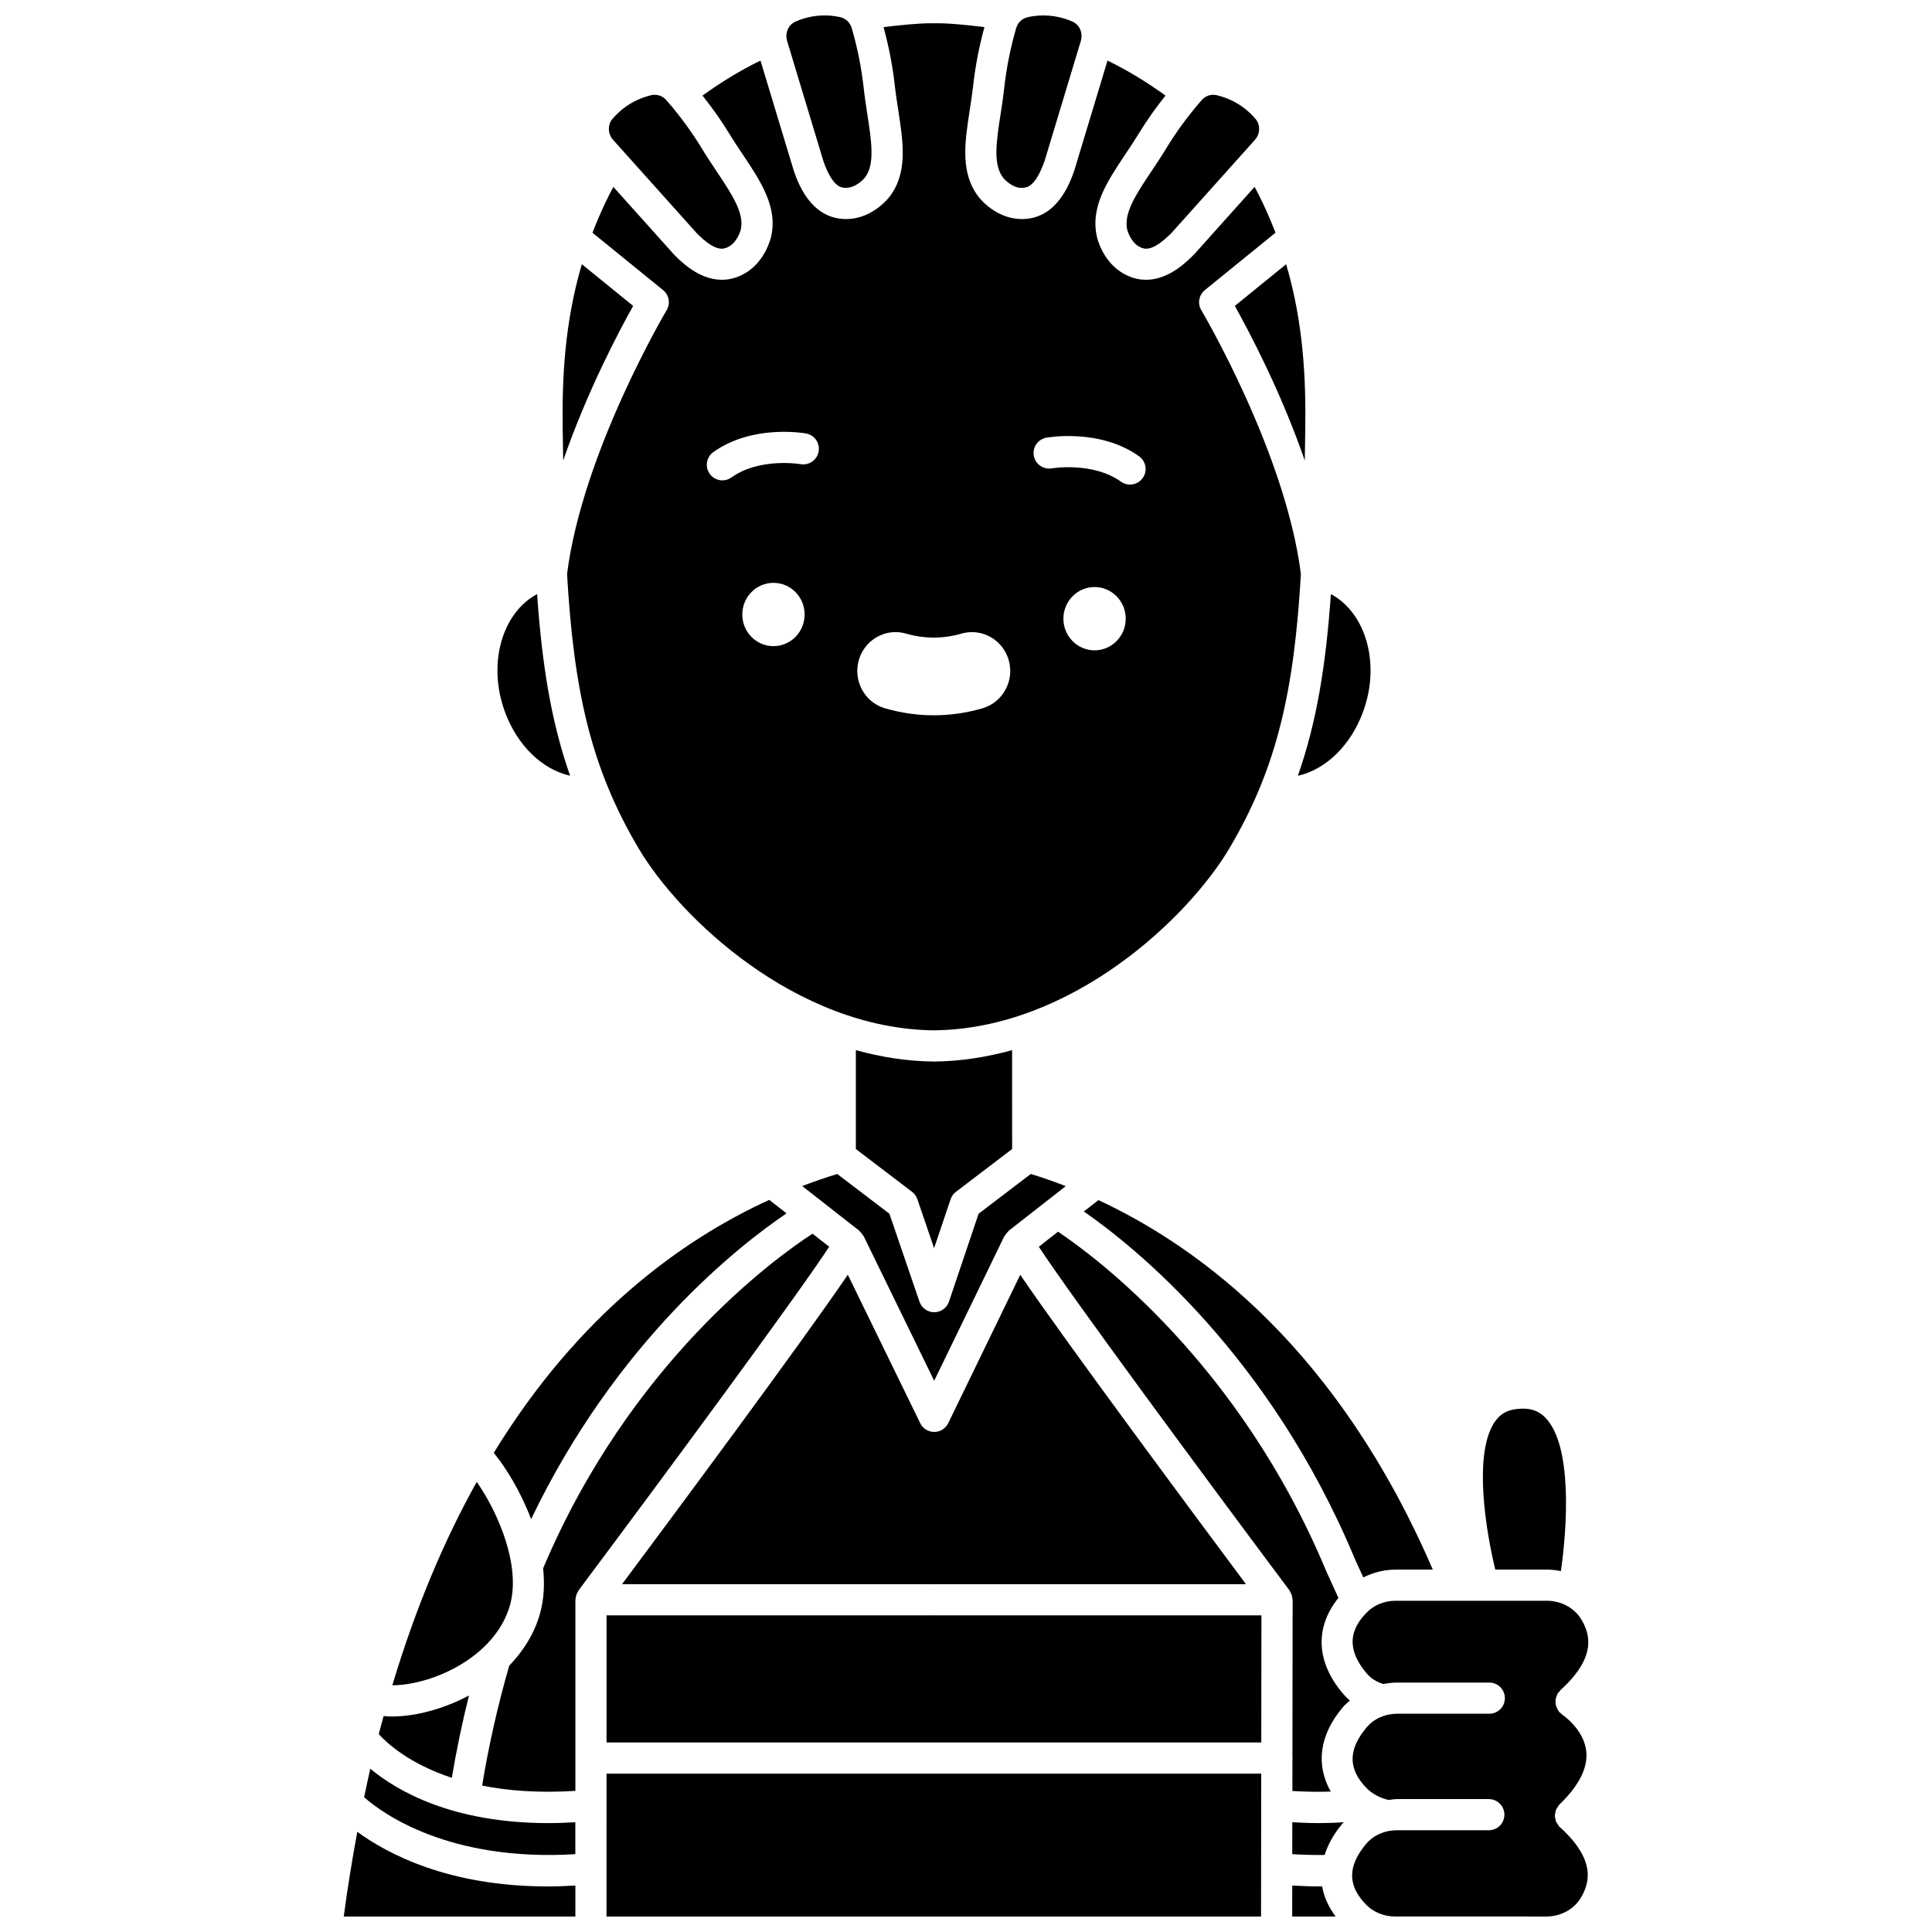<?xml version="1.0" encoding="UTF-8"?>
<!-- Uploaded to: ICON Repo, www.iconrepo.com, Generator: ICON Repo Mixer Tools -->
<svg width="800px" height="800px" version="1.1" viewBox="144 144 512 512" xmlns="http://www.w3.org/2000/svg">
 <defs>
  <clipPath id="f">
   <path d="m352 148.09h23v45.906h-23z"/>
  </clipPath>
  <clipPath id="e">
   <path d="m408 148.09h23v45.906h-23z"/>
  </clipPath>
  <clipPath id="d">
   <path d="m486 643h12v8.902h-12z"/>
  </clipPath>
  <clipPath id="c">
   <path d="m304 614h175v37.902h-175z"/>
  </clipPath>
  <clipPath id="b">
   <path d="m502 568h63v83.902h-63z"/>
  </clipPath>
  <clipPath id="a">
   <path d="m235 629h62v22.902h-62z"/>
  </clipPath>
 </defs>
 <path d="m293.25 266.04c6.375-18.414 14.867-34.418 18.543-40.969l-13.602-11.051c-4.637 15.754-5.25 30.582-5.074 43.555 0.039 2.91 0.086 5.707 0.133 8.465z"/>
 <path d="m328.61 205.76c5.066 5.152 7.148 4.231 8.16 3.785 2.559-1.117 3.492-4.496 3.531-4.641 1.066-4.336-2.375-9.48-6.356-15.441-1.281-1.918-2.602-3.894-3.848-5.953-2.801-4.613-6.012-8.988-9.551-13.012-1.023-1.164-2.535-1.621-4.066-1.254-3.242 0.805-6.102 2.324-8.504 4.527-0.605 0.559-1.148 1.125-1.637 1.691-1.367 1.59-1.301 3.996 0.141 5.606z"/>
 <path d="m417.17 455.11-13.828 10.535-7.856 23.301c-0.566 1.676-2.137 2.809-3.902 2.812h-0.008c-1.766 0-3.336-1.125-3.906-2.797l-7.965-23.309-13.828-10.535c-2.965 0.91-6.066 1.965-9.289 3.195l15.125 11.836c0.094 0.074 0.137 0.195 0.223 0.277 0.273 0.258 0.492 0.531 0.68 0.844 0.074 0.121 0.199 0.199 0.262 0.32l18.691 38.328 18.59-38.316c0.062-0.129 0.188-0.203 0.262-0.32 0.195-0.312 0.414-0.594 0.684-0.852 0.086-0.082 0.129-0.203 0.223-0.273l15.105-11.82c-3.285-1.281-6.383-2.34-9.262-3.227z"/>
 <path d="m320.67 226.2c-0.223 0.375-22.312 37.707-26.395 69.906 1.797 30.969 6.293 51.293 18.918 72.656 10.914 18.477 41.82 47.902 78.32 48.289 36.5-0.387 67.406-29.816 78.32-48.289 12.625-21.363 17.121-41.691 18.918-72.656-4.086-32.195-26.172-69.527-26.395-69.906-1.055-1.762-0.648-4.031 0.941-5.324l18.715-15.199c-1.004-2.621-2.121-5.266-3.391-7.926-0.664-1.402-1.387-2.816-2.137-4.231l-15.906 17.758c-1.926 1.961-6.742 6.867-12.855 6.867-1.52 0-3.117-0.301-4.769-1.027-5.773-2.531-7.731-8.348-8.191-10.066-1.977-8.039 2.609-14.902 7.465-22.168 1.215-1.816 2.469-3.695 3.66-5.648 2.098-3.461 4.477-6.738 6.977-9.914-5.207-3.742-10.137-6.723-15.363-9.266l-8.797 29.113c-1.137 3.242-4.418 12.566-13.449 12.875-0.148 0.004-0.293 0.008-0.438 0.008-6.07 0-10.129-4.258-11.254-5.586-5.176-6.434-3.91-14.621-2.574-23.289 0.336-2.172 0.68-4.41 0.934-6.695 0.57-5.156 1.609-10.281 2.957-15.297-4.188-0.516-9.516-1.102-13.344-1.012-0.23-0.012-0.445-0.012-0.668-0.012-3.742 0-8.742 0.535-12.715 1.023 1.352 5.012 2.387 10.133 2.957 15.293 0.25 2.285 0.598 4.527 0.934 6.699 1.34 8.668 2.602 16.855-2.512 23.215-1.176 1.398-5.25 5.66-11.309 5.66-0.148 0-0.293-0.004-0.441-0.008-9.031-0.309-12.309-9.633-13.391-12.699l-8.855-29.289c-5.227 2.543-10.16 5.531-15.367 9.266 2.5 3.176 4.883 6.453 6.981 9.914 1.184 1.953 2.441 3.832 3.656 5.648 4.856 7.266 9.441 14.129 7.488 22.082-0.484 1.809-2.441 7.625-8.215 10.152-1.656 0.727-3.258 1.027-4.777 1.027-6.109 0-10.902-4.883-12.719-6.731l-16.039-17.891c-0.746 1.414-1.465 2.824-2.137 4.231-1.262 2.66-2.383 5.301-3.391 7.926l18.715 15.203c1.586 1.289 1.992 3.559 0.938 5.316zm113.4 90.145c-4.559 0-8.258-3.754-8.258-8.387 0-4.633 3.699-8.387 8.258-8.387 4.562 0 8.258 3.754 8.258 8.387 0 4.633-3.699 8.387-8.258 8.387zm-12.766-56.355c0.578-0.102 14.246-2.453 24.57 4.934 1.855 1.328 2.285 3.906 0.953 5.766-0.805 1.125-2.078 1.727-3.363 1.727-0.828 0-1.668-0.25-2.398-0.773-7.445-5.332-18.207-3.543-18.32-3.523-2.234 0.371-4.391-1.109-4.777-3.352-0.395-2.242 1.098-4.379 3.336-4.777zm-49.734 59.016c1.227-4.41 5.234-7.492 9.75-7.492 0.938 0 1.871 0.133 2.773 0.395 2.441 0.703 4.914 1.059 7.359 1.059 2.449 0 4.93-0.355 7.379-1.062 0.895-0.258 1.816-0.387 2.754-0.387 4.527 0 8.539 3.086 9.758 7.504 1.52 5.457-1.617 11.141-6.996 12.691-4.258 1.227-8.598 1.848-12.898 1.848-4.305 0-8.641-0.625-12.902-1.848-5.363-1.551-8.496-7.25-6.977-12.707zm-22.594-3.773c-4.562 0-8.258-3.754-8.258-8.387s3.695-8.387 8.258-8.387 8.258 3.754 8.258 8.387-3.699 8.387-8.258 8.387zm-15.938-51.422c10.316-7.387 23.988-5.043 24.566-4.938 2.242 0.402 3.738 2.547 3.336 4.793-0.406 2.238-2.547 3.731-4.781 3.34-0.113-0.02-10.867-1.809-18.316 3.523-0.73 0.52-1.57 0.773-2.398 0.773-1.289 0-2.555-0.598-3.363-1.727-1.324-1.859-0.895-4.438 0.957-5.766z"/>
 <path d="m391.58 523.48c-1.586 0-3.023-0.898-3.711-2.32l-19.188-39.34c-12.207 17.961-46.387 63.973-59.832 82.008h82.465c0.074 0 0.137 0.039 0.211 0.043 0.074-0.004 0.137-0.043 0.211-0.043h82.465c-13.441-18.035-47.609-64.023-59.824-81.996l-19.078 39.316c-0.703 1.426-2.144 2.332-3.719 2.332z"/>
 <path d="m387.11 461.79 4.434 12.988 4.379-12.973c0.262-0.781 0.754-1.465 1.414-1.965l14.887-11.34-0.004-26.199c-6.582 1.816-13.438 2.93-20.504 3.016h-0.145-0.043-0.031c-7.133-0.07-14.047-1.18-20.688-3.016v26.199l14.887 11.34c0.656 0.496 1.145 1.176 1.414 1.949z"/>
 <g clip-path="url(#f)">
  <path d="m362.23 186.77c2.434 6.891 4.727 6.969 5.828 7.008 2.824 0.074 5-2.531 5.09-2.644 2.769-3.449 1.82-9.598 0.727-16.711-0.352-2.289-0.715-4.644-0.98-7.051-0.594-5.371-1.66-10.734-3.176-15.918-0.441-1.52-1.637-2.617-3.195-2.941-3.269-0.68-6.484-0.535-9.566 0.41-0.781 0.238-1.512 0.52-2.191 0.824-1.863 0.836-2.801 3.031-2.172 5.113z"/>
 </g>
 <path d="m553.9 559.96c1.281 0 2.527 0.16 3.754 0.402 1.707-11.891 3.062-33.352-4.148-40.699-1.289-1.309-3.543-2.957-8.305-2.144-2.305 0.395-3.988 1.547-5.293 3.621-5.438 8.637-2.094 28.754 0.359 38.816h13.633z"/>
 <path d="m435.09 462.04-3.856 3.019c13.199 9.148 49.227 37.871 71.824 92.078l2.231 4.898c2.621-1.297 5.523-2.07 8.539-2.07h9.875c-24.934-57.832-61.082-85.105-88.613-97.926z"/>
 <g clip-path="url(#e)">
  <path d="m414.96 193.78c1.102-0.039 3.394-0.117 5.883-7.184l9.586-31.738c0.625-2.078-0.309-4.277-2.176-5.113-0.676-0.305-1.406-0.586-2.191-0.824-1.801-0.551-3.652-0.828-5.527-0.828-1.332 0-2.684 0.141-4.043 0.422-1.562 0.32-2.754 1.422-3.195 2.941-1.512 5.191-2.582 10.547-3.176 15.922-0.266 2.402-0.629 4.762-0.98 7.051-1.098 7.113-2.043 13.262 0.785 16.781 0.035 0.039 2.328 2.769 5.035 2.57z"/>
 </g>
 <path d="m442.75 205c0.02 0.059 0.949 3.438 3.516 4.555 0.996 0.438 3.086 1.371 8.289-3.926l22-24.551c1.445-1.605 1.508-4.016 0.152-5.594-0.488-0.57-1.031-1.145-1.641-1.703-2.402-2.199-5.258-3.723-8.504-4.527-0.348-0.086-0.699-0.129-1.039-0.129-1.156 0-2.242 0.484-3.031 1.379-3.539 4.027-6.758 8.402-9.551 13.012-1.25 2.062-2.574 4.039-3.852 5.953-3.984 5.961-7.426 11.105-6.34 15.531z"/>
 <path d="m489.78 266.04c0.051-2.758 0.094-5.555 0.133-8.465 0.172-12.973-0.434-27.801-5.074-43.555l-13.602 11.051c3.672 6.547 12.164 22.559 18.543 40.969z"/>
 <path d="m505.29 332.47c4.566-12.609 0.699-26.059-8.594-31.031-1.316 18.941-3.797 34.074-8.754 48.156 7.336-1.641 14.039-7.981 17.348-17.125z"/>
 <path d="m391.52 572.05c-0.074 0.004-0.137 0.043-0.211 0.043l-86.57-0.004v33.676h173.51l0.043-33.676h-86.562c-0.074 0.004-0.137-0.035-0.211-0.039z"/>
 <g clip-path="url(#d)">
  <path d="m493.7 643.92c-2.379 0-4.801-0.094-7.242-0.234l-0.012 8.219h11.5c-1.891-2.559-3.082-5.242-3.566-7.996-0.23 0-0.453 0.012-0.68 0.012z"/>
 </g>
 <g clip-path="url(#c)">
  <path d="m304.73 651.9h173.46l0.047-37.871h-173.5z"/>
 </g>
 <path d="m359.32 470.94c-9.781 6.363-48.34 34.086-71.383 88.676 0.414 4.031 0.25 8.051-0.789 11.848-1.402 5.117-4.238 9.852-8.191 13.949-2.969 10.191-5.504 21.477-7.184 31.793 6.766 1.359 14.945 2 24.711 1.398v-50.641c0-0.164 0.074-0.305 0.094-0.465 0.031-0.281 0.074-0.551 0.164-0.82 0.09-0.277 0.219-0.516 0.363-0.766 0.078-0.137 0.102-0.293 0.203-0.426 23.41-31.312 58.039-78.242 66.438-91.094z"/>
 <path d="m498.69 567.46-3.199-7.035c-23.016-55.203-61.336-83.48-71.102-90.012l-5.09 3.984c8.398 12.855 43.027 59.781 66.438 91.094 0.098 0.133 0.121 0.285 0.203 0.422 0.145 0.246 0.273 0.492 0.363 0.766 0.09 0.273 0.133 0.535 0.164 0.816 0.02 0.16 0.094 0.301 0.094 0.465l-0.055 41.672c0.004 0.09 0.055 0.168 0.055 0.266 0 0.094-0.051 0.172-0.055 0.27l-0.012 8.461c3.492 0.215 6.883 0.266 10.172 0.16-4.039-7.125-3.016-15.043 3.258-22.422 0.539-0.637 1.188-1.148 1.805-1.691-0.637-0.559-1.246-1.156-1.805-1.816-7.172-8.426-7.516-17.559-1.234-25.398z"/>
 <path d="m295.09 349.58c-4.961-14.078-7.438-29.203-8.75-48.141-9.293 4.973-13.16 18.422-8.594 31.031 3.305 9.141 10 15.461 17.344 17.109z"/>
 <path d="m242.13 612.73c-0.566 2.465-1.098 5.008-1.633 7.555 4.824 4.262 22.434 17.129 55.973 15.086v-8.461c-2.434 0.141-4.812 0.234-7.07 0.234-25.441 0-40.074-8.438-47.27-14.414z"/>
 <path d="m486.47 626.91-0.012 8.461c2.91 0.176 5.769 0.25 8.57 0.219 0.91-2.809 2.438-5.609 4.754-8.332 0.105-0.125 0.246-0.211 0.355-0.336-2.188 0.137-4.41 0.215-6.688 0.215-2.281 0-4.617-0.09-6.981-0.227z"/>
 <g clip-path="url(#b)">
  <path d="m557.39 628.22c-0.039-0.031-0.051-0.082-0.086-0.121-0.031-0.031-0.078-0.043-0.113-0.074-0.16-0.164-0.23-0.375-0.359-0.559-0.16-0.234-0.344-0.449-0.453-0.711-0.102-0.242-0.129-0.496-0.188-0.746-0.059-0.266-0.137-0.516-0.137-0.789-0.004-0.262 0.066-0.504 0.113-0.766 0.047-0.266 0.07-0.527 0.168-0.785 0.094-0.25 0.27-0.465 0.418-0.699 0.125-0.195 0.191-0.414 0.352-0.59 0.031-0.039 0.078-0.051 0.117-0.082 0.031-0.031 0.047-0.082 0.078-0.117 5.125-4.941 7.508-9.648 7.086-13.973-0.578-5.918-6.269-9.738-6.328-9.773-0.172-0.113-0.273-0.281-0.426-0.414-0.125-0.105-0.281-0.16-0.395-0.285-0.066-0.074-0.086-0.164-0.145-0.242-0.176-0.227-0.305-0.465-0.43-0.723-0.117-0.234-0.23-0.457-0.301-0.707-0.07-0.25-0.086-0.5-0.105-0.762-0.02-0.27-0.047-0.527-0.016-0.797 0.027-0.246 0.102-0.48 0.176-0.723 0.082-0.277 0.168-0.539 0.312-0.797 0.047-0.082 0.051-0.176 0.102-0.262 0.098-0.156 0.258-0.242 0.371-0.379 0.121-0.145 0.188-0.312 0.328-0.441 9.719-8.801 7.824-14.891 5.559-18.703-1.824-3.074-5.344-4.984-9.18-4.984h-23.965-0.008-0.012-16.078c-2.977 0-5.801 1.168-7.754 3.211-3.066 3.223-6.406 8.398 0.129 16.086 1.152 1.355 2.598 2.207 4.359 2.773 1.211-0.23 2.441-0.387 3.703-0.387h24.395c2.285 0 4.129 1.852 4.129 4.129 0 2.281-1.848 4.129-4.129 4.129h-24.395c-3.199 0-6.137 1.297-8.066 3.562-6.531 7.684-3.199 12.859-0.125 16.09 1.465 1.535 3.762 2.766 5.91 3.199 0.719-0.078 1.422-0.227 2.152-0.227h24.395c2.285 0 4.129 1.852 4.129 4.129 0 2.281-1.848 4.129-4.129 4.129h-24.395c-3.199 0-6.137 1.297-8.066 3.562-6.531 7.684-3.199 12.863-0.125 16.086 1.941 2.035 4.758 3.203 7.731 3.207l35.992 0.004c0.008 0 0.012 0.004 0.02 0.004h4.059c3.836 0 7.352-1.906 9.18-4.981 2.266-3.816 4.156-9.906-5.555-18.703z"/>
 </g>
 <path d="m263.74 615.14c1.176-7.07 2.719-14.516 4.539-21.816-6.66 3.547-14.137 5.562-20.445 5.566-0.75 0-1.453-0.07-2.164-0.129-0.434 1.598-0.883 3.168-1.301 4.797 2.262 2.488 8.176 7.894 19.371 11.582z"/>
 <path d="m279.18 569.28c2.856-10.41-3.148-24.414-8.836-32.566-8.465 15.172-16.098 33-22.375 53.91 4.715-0.027 11.156-1.539 17.277-4.996 7.211-4.059 12.156-9.871 13.934-16.348z"/>
 <g clip-path="url(#a)">
  <path d="m238.69 629.45c-1.34 7.211-2.555 14.656-3.594 22.453h61.383v-8.219c-2.508 0.145-4.965 0.242-7.312 0.242-26.336 0.008-42.566-8.68-50.477-14.477z"/>
 </g>
 <path d="m352.44 465.56-4.574-3.582c-23.203 10.621-50.535 30.355-73.008 67.031 3.371 4.144 7.203 10.465 9.891 17.586 22.66-47.266 55.191-72.586 67.691-81.035z"/>
</svg>
